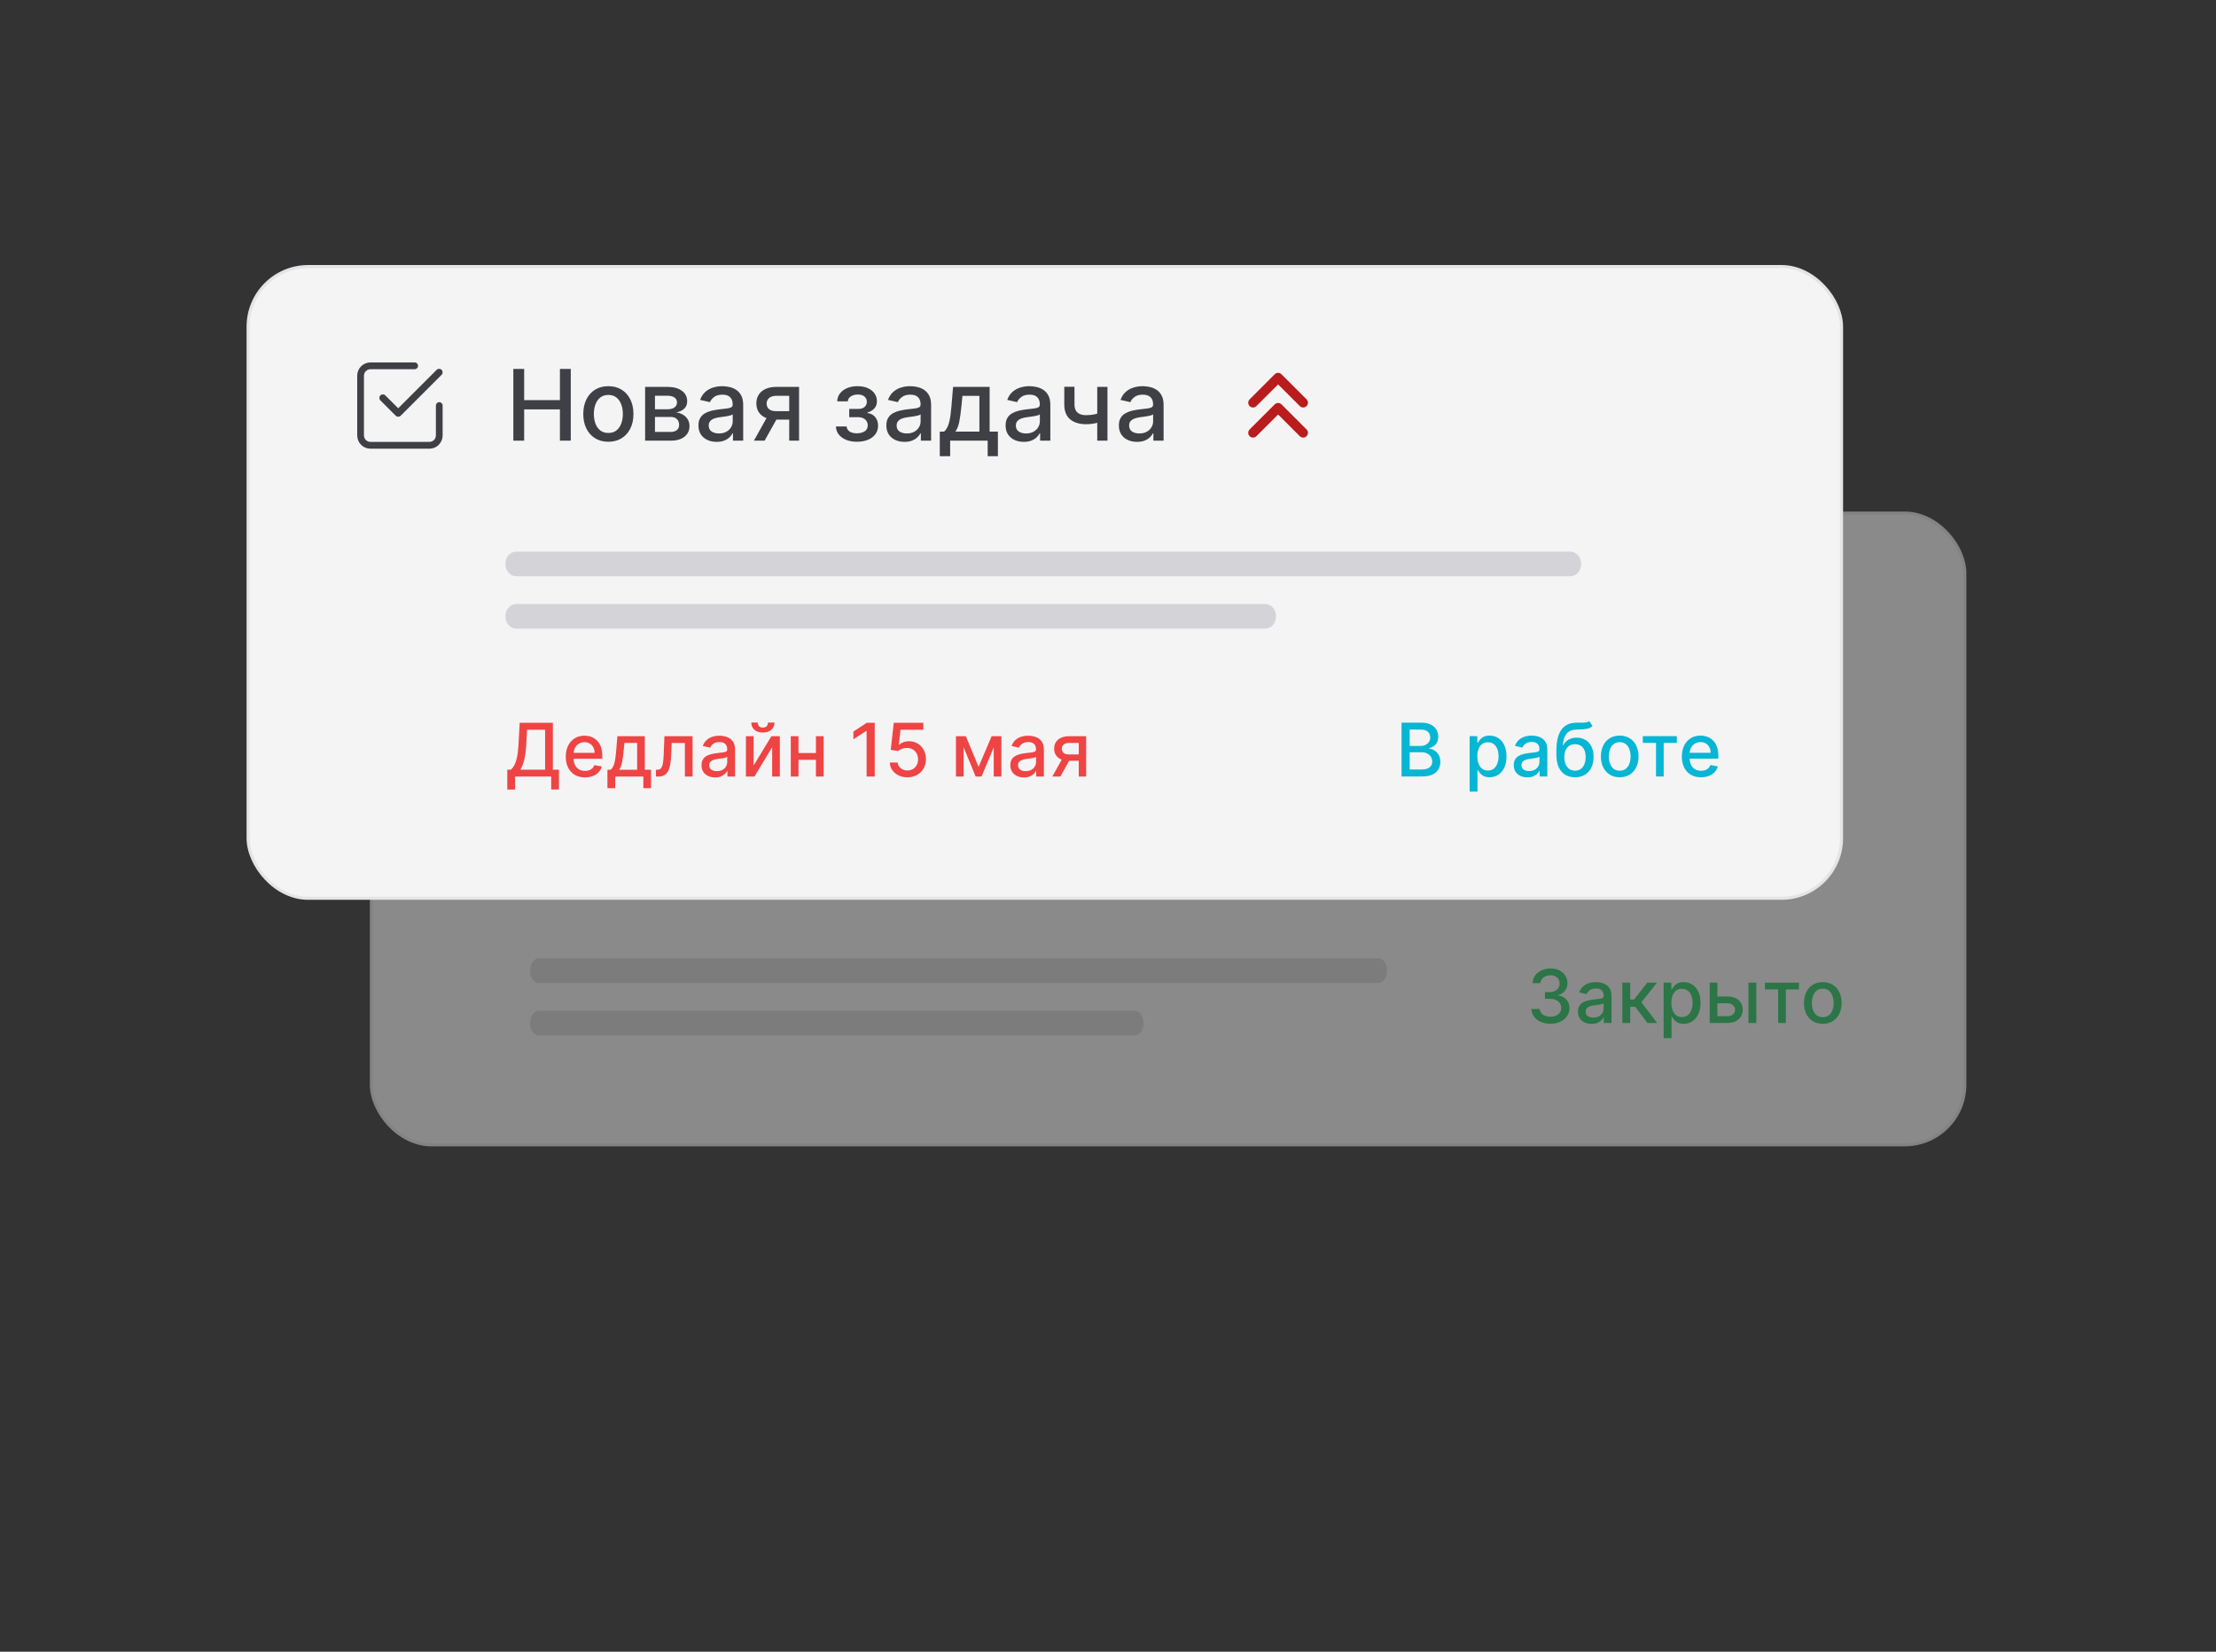 <svg width="719" height="536" viewBox="0 0 719 536" fill="none" xmlns="http://www.w3.org/2000/svg">
<rect x="0" y="0" width="719" height="536" fill="#333333" stroke="none"/>
<g opacity="0.45">
<rect x="120.503" y="166.5" width="517" height="205" rx="19.5" fill="#F4F4F5"/>
<rect x="120.503" y="166.5" width="517" height="205" rx="19.5" stroke="#E4E4E7"/>
<path d="M503.052 332.205C501.881 332.205 500.836 332.003 499.915 331.6C499.001 331.197 498.276 330.637 497.742 329.921C497.214 329.2 496.93 328.364 496.89 327.415H499.566C499.6 327.932 499.773 328.381 500.086 328.762C500.404 329.137 500.819 329.427 501.33 329.631C501.842 329.836 502.41 329.938 503.035 329.938C503.722 329.938 504.33 329.819 504.859 329.58C505.393 329.342 505.81 329.009 506.111 328.583C506.413 328.151 506.563 327.654 506.563 327.092C506.563 326.506 506.413 325.992 506.111 325.549C505.816 325.1 505.381 324.748 504.807 324.492C504.239 324.236 503.552 324.109 502.745 324.109H501.271V321.961H502.745C503.393 321.961 503.961 321.844 504.45 321.611C504.944 321.378 505.33 321.055 505.609 320.64C505.887 320.219 506.026 319.728 506.026 319.165C506.026 318.626 505.904 318.157 505.66 317.759C505.421 317.356 505.08 317.04 504.637 316.813C504.2 316.586 503.682 316.472 503.086 316.472C502.518 316.472 501.986 316.577 501.492 316.788C501.003 316.992 500.606 317.288 500.299 317.674C499.992 318.055 499.827 318.512 499.805 319.046H497.256C497.285 318.103 497.563 317.273 498.092 316.557C498.626 315.842 499.33 315.282 500.205 314.878C501.08 314.475 502.052 314.273 503.12 314.273C504.239 314.273 505.205 314.492 506.018 314.93C506.836 315.361 507.467 315.938 507.91 316.66C508.359 317.381 508.58 318.171 508.575 319.029C508.58 320.006 508.307 320.836 507.756 321.518C507.211 322.2 506.484 322.657 505.575 322.89V323.026C506.734 323.202 507.631 323.663 508.268 324.407C508.91 325.151 509.228 326.075 509.222 327.177C509.228 328.137 508.961 328.998 508.421 329.759C507.887 330.521 507.157 331.12 506.231 331.557C505.305 331.989 504.245 332.205 503.052 332.205ZM516.408 332.256C515.578 332.256 514.828 332.103 514.158 331.796C513.487 331.484 512.956 331.032 512.564 330.441C512.177 329.85 511.984 329.126 511.984 328.268C511.984 327.529 512.126 326.921 512.41 326.444C512.695 325.967 513.078 325.589 513.561 325.31C514.044 325.032 514.584 324.822 515.18 324.68C515.777 324.538 516.385 324.43 517.004 324.356C517.788 324.265 518.425 324.191 518.913 324.134C519.402 324.072 519.757 323.972 519.979 323.836C520.2 323.7 520.311 323.478 520.311 323.171V323.111C520.311 322.367 520.101 321.79 519.68 321.381C519.266 320.972 518.646 320.768 517.822 320.768C516.964 320.768 516.288 320.958 515.794 321.339C515.305 321.714 514.967 322.131 514.78 322.592L512.385 322.046C512.669 321.251 513.084 320.609 513.629 320.12C514.18 319.626 514.814 319.268 515.53 319.046C516.246 318.819 516.998 318.705 517.788 318.705C518.311 318.705 518.865 318.768 519.45 318.893C520.041 319.012 520.592 319.234 521.104 319.557C521.621 319.881 522.044 320.344 522.373 320.947C522.703 321.543 522.868 322.319 522.868 323.273V331.967H520.379V330.177H520.277C520.112 330.506 519.865 330.83 519.535 331.148C519.206 331.467 518.783 331.731 518.266 331.941C517.748 332.151 517.129 332.256 516.408 332.256ZM516.962 330.211C517.666 330.211 518.268 330.072 518.768 329.793C519.274 329.515 519.658 329.151 519.919 328.702C520.186 328.248 520.32 327.762 520.32 327.245V325.557C520.229 325.648 520.052 325.734 519.791 325.813C519.535 325.887 519.243 325.952 518.913 326.009C518.584 326.06 518.263 326.109 517.95 326.154C517.638 326.194 517.376 326.228 517.166 326.256C516.672 326.319 516.22 326.424 515.811 326.572C515.408 326.719 515.084 326.932 514.839 327.211C514.601 327.484 514.481 327.847 514.481 328.302C514.481 328.932 514.714 329.41 515.18 329.734C515.646 330.052 516.24 330.211 516.962 330.211ZM526.382 331.967V318.876H528.93V324.364H530.158L534.479 318.876H537.632L532.561 325.242L537.692 331.967H534.53L530.584 326.734H528.93V331.967H526.382ZM539.791 336.876V318.876H542.28V320.998H542.493C542.64 320.725 542.854 320.41 543.132 320.052C543.41 319.694 543.797 319.381 544.291 319.114C544.785 318.842 545.439 318.705 546.251 318.705C547.308 318.705 548.251 318.972 549.081 319.506C549.91 320.04 550.561 320.81 551.033 321.816C551.51 322.822 551.748 324.032 551.748 325.447C551.748 326.861 551.513 328.075 551.041 329.086C550.569 330.092 549.922 330.867 549.098 331.413C548.274 331.952 547.334 332.222 546.277 332.222C545.481 332.222 544.831 332.089 544.325 331.822C543.825 331.555 543.433 331.242 543.149 330.884C542.865 330.526 542.646 330.208 542.493 329.93H542.339V336.876H539.791ZM542.288 325.421C542.288 326.342 542.422 327.148 542.689 327.842C542.956 328.535 543.342 329.077 543.848 329.469C544.354 329.856 544.973 330.049 545.706 330.049C546.467 330.049 547.104 329.847 547.615 329.444C548.126 329.035 548.513 328.481 548.774 327.782C549.041 327.083 549.175 326.296 549.175 325.421C549.175 324.557 549.044 323.782 548.783 323.094C548.527 322.407 548.14 321.864 547.623 321.467C547.112 321.069 546.473 320.87 545.706 320.87C544.967 320.87 544.342 321.06 543.831 321.441C543.325 321.822 542.942 322.353 542.68 323.035C542.419 323.717 542.288 324.512 542.288 325.421ZM556.641 323.376H560.442C562.045 323.376 563.278 323.773 564.141 324.569C565.005 325.364 565.437 326.39 565.437 327.646C565.437 328.464 565.243 329.2 564.857 329.853C564.471 330.506 563.905 331.023 563.161 331.404C562.417 331.779 561.51 331.967 560.442 331.967H554.724V318.876H557.221V329.768H560.442C561.175 329.768 561.778 329.577 562.249 329.197C562.721 328.81 562.957 328.319 562.957 327.722C562.957 327.092 562.721 326.577 562.249 326.18C561.778 325.776 561.175 325.575 560.442 325.575H556.641V323.376ZM567.295 331.967V318.876H569.843V331.967H567.295ZM572.65 321.075V318.876H583.695V321.075H579.425V331.967H576.937V321.075H572.65ZM591.415 332.231C590.188 332.231 589.117 331.95 588.202 331.387C587.287 330.825 586.577 330.038 586.072 329.026C585.566 328.015 585.313 326.833 585.313 325.481C585.313 324.123 585.566 322.935 586.072 321.918C586.577 320.901 587.287 320.111 588.202 319.549C589.117 318.986 590.188 318.705 591.415 318.705C592.643 318.705 593.714 318.986 594.628 319.549C595.543 320.111 596.253 320.901 596.759 321.918C597.265 322.935 597.518 324.123 597.518 325.481C597.518 326.833 597.265 328.015 596.759 329.026C596.253 330.038 595.543 330.825 594.628 331.387C593.714 331.95 592.643 332.231 591.415 332.231ZM591.424 330.092C592.219 330.092 592.878 329.881 593.401 329.461C593.924 329.04 594.31 328.481 594.56 327.782C594.816 327.083 594.944 326.313 594.944 325.472C594.944 324.637 594.816 323.87 594.56 323.171C594.31 322.467 593.924 321.901 593.401 321.475C592.878 321.049 592.219 320.836 591.424 320.836C590.623 320.836 589.958 321.049 589.429 321.475C588.907 321.901 588.518 322.467 588.262 323.171C588.012 323.87 587.887 324.637 587.887 325.472C587.887 326.313 588.012 327.083 588.262 327.782C588.518 328.481 588.907 329.04 589.429 329.461C589.958 329.881 590.623 330.092 591.424 330.092Z" fill="#22C55E"/>
<path d="M172.002 314.809C172.002 312.705 173.274 311 174.841 311H447.163C448.731 311 450.002 312.705 450.002 314.809V315.191C450.002 317.295 448.731 319 447.163 319H174.841C173.274 319 172.002 317.295 172.002 315.191V314.809Z" fill="#D4D4D8"/>
<path d="M172.002 331.809C172.002 329.705 173.273 328 174.84 328H368.165C369.732 328 371.002 329.705 371.002 331.809V332.191C371.002 334.295 369.732 336 368.165 336H174.84C173.273 336 172.002 334.295 172.002 332.191V331.809Z" fill="#D4D4D8"/>
</g>
<rect x="80.5" y="86.5" width="517" height="205" rx="19.5" fill="#F4F4F5"/>
<rect x="80.5" y="86.5" width="517" height="205" rx="19.5" stroke="#E4E4E7"/>
<path d="M164 182.809C164 180.705 165.595 179 167.564 179H509.435C511.404 179 512.999 180.705 512.999 182.809V183.191C512.999 185.295 511.404 187 509.435 187H167.564C165.595 187 164 185.295 164 183.191V182.809Z" fill="#D4D4D8"/>
<path d="M164 199.809C164 197.705 165.595 196 167.564 196H410.435C412.404 196 414 197.705 414 199.809V200.191C414 202.295 412.404 204 410.435 204H167.564C165.595 204 164 202.295 164 200.191V199.809Z" fill="#D4D4D8"/>
<path d="M454.747 251.967V234.512H461.139C462.378 234.512 463.403 234.717 464.216 235.126C465.028 235.529 465.636 236.077 466.04 236.771C466.443 237.458 466.645 238.234 466.645 239.097C466.645 239.825 466.511 240.438 466.244 240.938C465.977 241.432 465.619 241.83 465.17 242.131C464.727 242.427 464.239 242.643 463.704 242.779V242.95C464.284 242.978 464.849 243.165 465.4 243.512C465.957 243.853 466.418 244.339 466.781 244.969C467.145 245.6 467.327 246.367 467.327 247.271C467.327 248.163 467.116 248.964 466.696 249.674C466.281 250.378 465.639 250.938 464.77 251.353C463.9 251.762 462.79 251.967 461.437 251.967H454.747ZM457.381 249.708H461.182C462.443 249.708 463.346 249.464 463.892 248.975C464.437 248.486 464.71 247.876 464.71 247.143C464.71 246.592 464.571 246.086 464.293 245.626C464.014 245.165 463.616 244.799 463.099 244.526C462.588 244.253 461.98 244.117 461.275 244.117H457.381V249.708ZM457.381 242.063H460.909C461.5 242.063 462.031 241.95 462.503 241.722C462.98 241.495 463.358 241.177 463.636 240.768C463.92 240.353 464.062 239.864 464.062 239.302C464.062 238.58 463.81 237.975 463.304 237.486C462.798 236.998 462.023 236.753 460.977 236.753H457.381V242.063ZM476.837 256.876V238.876H479.326V240.998H479.539C479.687 240.725 479.9 240.41 480.178 240.052C480.457 239.694 480.843 239.381 481.337 239.114C481.832 238.842 482.485 238.705 483.297 238.705C484.354 238.705 485.297 238.972 486.127 239.506C486.957 240.04 487.607 240.81 488.079 241.816C488.556 242.822 488.795 244.032 488.795 245.447C488.795 246.861 488.559 248.075 488.087 249.086C487.616 250.092 486.968 250.867 486.144 251.413C485.32 251.952 484.38 252.222 483.323 252.222C482.528 252.222 481.877 252.089 481.371 251.822C480.871 251.555 480.479 251.242 480.195 250.884C479.911 250.526 479.692 250.208 479.539 249.93H479.385V256.876H476.837ZM479.334 245.421C479.334 246.342 479.468 247.148 479.735 247.842C480.002 248.535 480.388 249.077 480.894 249.469C481.4 249.856 482.019 250.049 482.752 250.049C483.513 250.049 484.15 249.847 484.661 249.444C485.172 249.035 485.559 248.481 485.82 247.782C486.087 247.083 486.221 246.296 486.221 245.421C486.221 244.557 486.09 243.782 485.829 243.094C485.573 242.407 485.187 241.864 484.67 241.467C484.158 241.069 483.519 240.87 482.752 240.87C482.013 240.87 481.388 241.06 480.877 241.441C480.371 241.822 479.988 242.353 479.726 243.035C479.465 243.717 479.334 244.512 479.334 245.421ZM495.579 252.256C494.75 252.256 494 252.103 493.329 251.796C492.659 251.484 492.128 251.032 491.736 250.441C491.349 249.85 491.156 249.126 491.156 248.268C491.156 247.529 491.298 246.921 491.582 246.444C491.866 245.967 492.25 245.589 492.733 245.31C493.216 245.032 493.755 244.822 494.352 244.68C494.949 244.538 495.557 244.43 496.176 244.356C496.96 244.265 497.596 244.191 498.085 244.134C498.574 244.072 498.929 243.972 499.15 243.836C499.372 243.7 499.483 243.478 499.483 243.171V243.111C499.483 242.367 499.273 241.79 498.852 241.381C498.437 240.972 497.818 240.768 496.994 240.768C496.136 240.768 495.46 240.958 494.966 241.339C494.477 241.714 494.139 242.131 493.952 242.592L491.557 242.046C491.841 241.251 492.255 240.609 492.801 240.12C493.352 239.626 493.986 239.268 494.702 239.046C495.417 238.819 496.17 238.705 496.96 238.705C497.483 238.705 498.037 238.768 498.622 238.893C499.213 239.012 499.764 239.234 500.275 239.557C500.792 239.881 501.216 240.344 501.545 240.947C501.875 241.543 502.04 242.319 502.04 243.273V251.967H499.551V250.177H499.449C499.284 250.506 499.037 250.83 498.707 251.148C498.378 251.467 497.954 251.731 497.437 251.941C496.92 252.151 496.301 252.256 495.579 252.256ZM496.133 250.211C496.838 250.211 497.44 250.072 497.94 249.793C498.446 249.515 498.829 249.151 499.091 248.702C499.358 248.248 499.491 247.762 499.491 247.245V245.557C499.4 245.648 499.224 245.734 498.963 245.813C498.707 245.887 498.415 245.952 498.085 246.009C497.755 246.06 497.434 246.109 497.122 246.154C496.809 246.194 496.548 246.228 496.338 246.256C495.844 246.319 495.392 246.424 494.983 246.572C494.579 246.719 494.255 246.932 494.011 247.211C493.773 247.484 493.653 247.847 493.653 248.302C493.653 248.932 493.886 249.41 494.352 249.734C494.818 250.052 495.412 250.211 496.133 250.211ZM515.653 234.001L516.71 235.611C516.318 235.969 515.872 236.225 515.372 236.378C514.878 236.526 514.307 236.62 513.659 236.66C513.011 236.694 512.27 236.725 511.434 236.753C510.491 236.782 509.716 236.986 509.108 237.367C508.5 237.742 508.031 238.299 507.701 239.038C507.378 239.771 507.167 240.691 507.071 241.799H507.233C507.659 240.986 508.25 240.378 509.005 239.975C509.767 239.572 510.622 239.37 511.571 239.37C512.628 239.37 513.568 239.611 514.392 240.094C515.216 240.577 515.863 241.285 516.335 242.217C516.812 243.143 517.051 244.276 517.051 245.617C517.051 246.975 516.801 248.148 516.301 249.137C515.807 250.126 515.108 250.89 514.204 251.43C513.307 251.964 512.247 252.231 511.025 252.231C509.804 252.231 508.738 251.955 507.829 251.404C506.926 250.847 506.224 250.023 505.724 248.932C505.23 247.842 504.983 246.495 504.983 244.893V243.597C504.983 240.603 505.517 238.35 506.585 236.839C507.653 235.327 509.25 234.552 511.375 234.512C512.062 234.495 512.676 234.492 513.216 234.503C513.755 234.509 514.227 234.484 514.63 234.427C515.04 234.364 515.38 234.222 515.653 234.001ZM511.034 250.092C511.744 250.092 512.355 249.913 512.866 249.555C513.383 249.191 513.781 248.677 514.059 248.012C514.338 247.347 514.477 246.563 514.477 245.66C514.477 244.773 514.338 244.021 514.059 243.401C513.781 242.782 513.383 242.31 512.866 241.986C512.349 241.657 511.73 241.492 511.008 241.492C510.474 241.492 509.997 241.586 509.576 241.773C509.156 241.955 508.795 242.225 508.494 242.583C508.199 242.941 507.969 243.378 507.804 243.896C507.645 244.407 507.559 244.995 507.548 245.66C507.548 247.012 507.858 248.089 508.477 248.89C509.102 249.691 509.954 250.092 511.034 250.092ZM525.532 252.231C524.304 252.231 523.233 251.95 522.319 251.387C521.404 250.825 520.694 250.038 520.188 249.026C519.682 248.015 519.429 246.833 519.429 245.481C519.429 244.123 519.682 242.935 520.188 241.918C520.694 240.901 521.404 240.111 522.319 239.549C523.233 238.986 524.304 238.705 525.532 238.705C526.759 238.705 527.83 238.986 528.745 239.549C529.66 240.111 530.37 240.901 530.875 241.918C531.381 242.935 531.634 244.123 531.634 245.481C531.634 246.833 531.381 248.015 530.875 249.026C530.37 250.038 529.66 250.825 528.745 251.387C527.83 251.95 526.759 252.231 525.532 252.231ZM525.54 250.092C526.336 250.092 526.995 249.881 527.518 249.461C528.04 249.04 528.427 248.481 528.677 247.782C528.932 247.083 529.06 246.313 529.06 245.472C529.06 244.637 528.932 243.87 528.677 243.171C528.427 242.467 528.04 241.901 527.518 241.475C526.995 241.049 526.336 240.836 525.54 240.836C524.739 240.836 524.074 241.049 523.546 241.475C523.023 241.901 522.634 242.467 522.378 243.171C522.128 243.87 522.003 244.637 522.003 245.472C522.003 246.313 522.128 247.083 522.378 247.782C522.634 248.481 523.023 249.04 523.546 249.461C524.074 249.881 524.739 250.092 525.54 250.092ZM533.022 241.075V238.876H544.067V241.075H539.797V251.967H537.309V241.075H533.022ZM551.915 252.231C550.625 252.231 549.515 251.955 548.583 251.404C547.657 250.847 546.941 250.066 546.435 249.06C545.935 248.049 545.685 246.864 545.685 245.506C545.685 244.165 545.935 242.984 546.435 241.961C546.941 240.938 547.645 240.14 548.549 239.566C549.458 238.992 550.52 238.705 551.736 238.705C552.475 238.705 553.191 238.827 553.884 239.072C554.577 239.316 555.199 239.7 555.75 240.222C556.302 240.745 556.736 241.424 557.054 242.259C557.373 243.089 557.532 244.097 557.532 245.285V246.188H547.125V244.279H555.034C555.034 243.609 554.898 243.015 554.625 242.498C554.353 241.975 553.969 241.563 553.475 241.262C552.986 240.961 552.412 240.81 551.753 240.81C551.037 240.81 550.412 240.986 549.878 241.339C549.35 241.685 548.941 242.14 548.651 242.702C548.367 243.259 548.225 243.864 548.225 244.518V246.009C548.225 246.884 548.378 247.628 548.685 248.242C548.998 248.856 549.432 249.325 549.989 249.648C550.546 249.967 551.196 250.126 551.941 250.126C552.424 250.126 552.864 250.057 553.262 249.921C553.659 249.779 554.003 249.569 554.293 249.29C554.583 249.012 554.804 248.668 554.958 248.259L557.37 248.694C557.177 249.404 556.83 250.026 556.33 250.56C555.836 251.089 555.213 251.501 554.463 251.796C553.719 252.086 552.87 252.231 551.915 252.231Z" fill="#06B6D4"/>
<path d="M164.596 256.219V249.767H165.747C166.139 249.437 166.505 248.969 166.846 248.361C167.187 247.753 167.477 246.932 167.715 245.898C167.954 244.864 168.119 243.537 168.21 241.918L168.619 234.545H179.383V249.767H181.36V256.193H178.838V252H167.119V256.219H164.596ZM168.849 249.767H176.86V236.812H171.005L170.732 241.918C170.659 243.151 170.536 244.259 170.366 245.241C170.201 246.224 169.988 247.094 169.727 247.849C169.471 248.599 169.178 249.239 168.849 249.767ZM189.803 252.264C188.513 252.264 187.402 251.989 186.47 251.438C185.544 250.881 184.828 250.099 184.323 249.094C183.823 248.082 183.573 246.898 183.573 245.54C183.573 244.199 183.823 243.017 184.323 241.994C184.828 240.972 185.533 240.173 186.436 239.599C187.345 239.026 188.408 238.739 189.624 238.739C190.362 238.739 191.078 238.861 191.772 239.105C192.465 239.349 193.087 239.733 193.638 240.256C194.189 240.778 194.624 241.457 194.942 242.293C195.26 243.122 195.419 244.131 195.419 245.318V246.222H185.013V244.312H192.922C192.922 243.642 192.786 243.048 192.513 242.531C192.24 242.009 191.857 241.597 191.362 241.295C190.874 240.994 190.3 240.844 189.641 240.844C188.925 240.844 188.3 241.02 187.766 241.372C187.237 241.719 186.828 242.173 186.539 242.736C186.254 243.293 186.112 243.898 186.112 244.551V246.043C186.112 246.918 186.266 247.662 186.573 248.276C186.885 248.889 187.32 249.358 187.877 249.682C188.433 250 189.084 250.159 189.828 250.159C190.311 250.159 190.752 250.091 191.149 249.955C191.547 249.812 191.891 249.602 192.181 249.324C192.47 249.045 192.692 248.702 192.845 248.293L195.257 248.727C195.064 249.437 194.718 250.06 194.218 250.594C193.723 251.122 193.101 251.534 192.351 251.83C191.607 252.119 190.757 252.264 189.803 252.264ZM197.088 255.776V249.793H198.154C198.426 249.543 198.656 249.244 198.844 248.898C199.037 248.551 199.199 248.139 199.33 247.662C199.466 247.185 199.58 246.628 199.671 245.991C199.762 245.349 199.841 244.616 199.909 243.793L200.318 238.909H209.216V249.793H211.227V255.776H208.739V252H199.611V255.776H197.088ZM200.881 249.793H206.727V241.091H202.602L202.33 243.793C202.199 245.168 202.034 246.361 201.835 247.372C201.637 248.378 201.318 249.185 200.881 249.793ZM212.807 252L212.798 249.793H213.267C213.631 249.793 213.935 249.716 214.179 249.562C214.429 249.403 214.634 249.136 214.793 248.761C214.952 248.386 215.074 247.869 215.159 247.21C215.244 246.545 215.307 245.71 215.347 244.705L215.577 238.909H224.713V252H222.216V241.108H217.938L217.733 245.557C217.682 246.636 217.571 247.58 217.401 248.386C217.236 249.193 216.994 249.866 216.676 250.406C216.358 250.94 215.949 251.341 215.449 251.608C214.949 251.869 214.341 252 213.625 252H212.807ZM232.041 252.29C231.212 252.29 230.462 252.136 229.791 251.83C229.121 251.517 228.59 251.065 228.198 250.474C227.811 249.884 227.618 249.159 227.618 248.301C227.618 247.562 227.76 246.955 228.044 246.477C228.328 246 228.712 245.622 229.195 245.344C229.678 245.065 230.217 244.855 230.814 244.713C231.411 244.571 232.019 244.463 232.638 244.389C233.422 244.298 234.058 244.224 234.547 244.168C235.036 244.105 235.391 244.006 235.612 243.869C235.834 243.733 235.945 243.511 235.945 243.205V243.145C235.945 242.401 235.734 241.824 235.314 241.415C234.899 241.006 234.28 240.801 233.456 240.801C232.598 240.801 231.922 240.991 231.428 241.372C230.939 241.747 230.601 242.165 230.413 242.625L228.019 242.08C228.303 241.284 228.717 240.642 229.263 240.153C229.814 239.659 230.448 239.301 231.163 239.08C231.879 238.852 232.632 238.739 233.422 238.739C233.945 238.739 234.499 238.801 235.084 238.926C235.675 239.045 236.226 239.267 236.737 239.591C237.254 239.915 237.678 240.378 238.007 240.98C238.337 241.577 238.502 242.352 238.502 243.307V252H236.013V250.21H235.911C235.746 250.54 235.499 250.864 235.169 251.182C234.84 251.5 234.416 251.764 233.899 251.974C233.382 252.185 232.763 252.29 232.041 252.29ZM232.595 250.244C233.3 250.244 233.902 250.105 234.402 249.827C234.908 249.548 235.291 249.185 235.553 248.736C235.82 248.281 235.953 247.795 235.953 247.278V245.591C235.862 245.682 235.686 245.767 235.425 245.847C235.169 245.92 234.877 245.986 234.547 246.043C234.217 246.094 233.896 246.142 233.584 246.188C233.271 246.227 233.01 246.261 232.8 246.29C232.306 246.352 231.854 246.457 231.445 246.605C231.041 246.753 230.717 246.966 230.473 247.244C230.234 247.517 230.115 247.881 230.115 248.335C230.115 248.966 230.348 249.443 230.814 249.767C231.28 250.085 231.874 250.244 232.595 250.244ZM244.513 248.429L250.283 238.909H253.027V252H250.53V242.472L244.786 252H242.016V238.909H244.513V248.429ZM249.192 234.477H251.288C251.288 235.437 250.948 236.219 250.266 236.821C249.59 237.418 248.675 237.716 247.521 237.716C246.374 237.716 245.462 237.418 244.786 236.821C244.109 236.219 243.771 235.437 243.771 234.477H245.859C245.859 234.903 245.984 235.281 246.234 235.611C246.484 235.935 246.913 236.097 247.521 236.097C248.118 236.097 248.544 235.935 248.8 235.611C249.061 235.287 249.192 234.909 249.192 234.477ZM265.445 244.355V246.562H258.354V244.355H265.445ZM259.07 238.909V252H256.573V238.909H259.07ZM267.227 238.909V252H264.738V238.909H267.227ZM283.815 234.545V252H281.173V237.188H281.071L276.895 239.915V237.392L281.25 234.545H283.815ZM294.418 252.239C293.35 252.239 292.39 252.034 291.538 251.625C290.691 251.21 290.015 250.642 289.509 249.92C289.004 249.199 288.734 248.375 288.7 247.449H291.256C291.319 248.199 291.651 248.815 292.254 249.298C292.856 249.781 293.577 250.023 294.418 250.023C295.089 250.023 295.682 249.869 296.2 249.562C296.722 249.25 297.131 248.821 297.427 248.276C297.728 247.73 297.879 247.108 297.879 246.409C297.879 245.699 297.725 245.065 297.418 244.509C297.111 243.952 296.688 243.514 296.148 243.196C295.614 242.878 295.001 242.716 294.307 242.71C293.779 242.71 293.248 242.801 292.714 242.983C292.18 243.165 291.748 243.403 291.418 243.699L289.006 243.341L289.986 234.545H299.583V236.804H292.177L291.623 241.688H291.725C292.066 241.358 292.518 241.082 293.08 240.861C293.648 240.639 294.256 240.528 294.904 240.528C295.967 240.528 296.913 240.781 297.742 241.287C298.577 241.793 299.234 242.483 299.711 243.358C300.194 244.227 300.432 245.227 300.427 246.358C300.432 247.489 300.177 248.497 299.66 249.384C299.148 250.27 298.438 250.969 297.529 251.48C296.626 251.986 295.589 252.239 294.418 252.239ZM317.512 248.847L321.739 238.909H323.938L318.458 252H316.566L311.197 238.909H313.37L317.512 248.847ZM312.663 238.909V252H310.165V238.909H312.663ZM322.43 252V238.909H324.91V252H322.43ZM332.236 252.29C331.406 252.29 330.656 252.136 329.986 251.83C329.315 251.517 328.784 251.065 328.392 250.474C328.006 249.884 327.812 249.159 327.812 248.301C327.812 247.562 327.954 246.955 328.239 246.477C328.523 246 328.906 245.622 329.389 245.344C329.872 245.065 330.412 244.855 331.008 244.713C331.605 244.571 332.213 244.463 332.832 244.389C333.616 244.298 334.253 244.224 334.741 244.168C335.23 244.105 335.585 244.006 335.807 243.869C336.028 243.733 336.139 243.511 336.139 243.205V243.145C336.139 242.401 335.929 241.824 335.508 241.415C335.094 241.006 334.474 240.801 333.65 240.801C332.792 240.801 332.116 240.991 331.622 241.372C331.133 241.747 330.795 242.165 330.608 242.625L328.213 242.08C328.497 241.284 328.912 240.642 329.457 240.153C330.008 239.659 330.642 239.301 331.358 239.08C332.074 238.852 332.827 238.739 333.616 238.739C334.139 238.739 334.693 238.801 335.278 238.926C335.869 239.045 336.42 239.267 336.932 239.591C337.449 239.915 337.872 240.378 338.202 240.98C338.531 241.577 338.696 242.352 338.696 243.307V252H336.207V250.21H336.105C335.94 250.54 335.693 250.864 335.364 251.182C335.034 251.5 334.611 251.764 334.094 251.974C333.577 252.185 332.957 252.29 332.236 252.29ZM332.79 250.244C333.494 250.244 334.096 250.105 334.596 249.827C335.102 249.548 335.486 249.185 335.747 248.736C336.014 248.281 336.148 247.795 336.148 247.278V245.591C336.057 245.682 335.881 245.767 335.619 245.847C335.364 245.92 335.071 245.986 334.741 246.043C334.412 246.094 334.091 246.142 333.778 246.188C333.466 246.227 333.204 246.261 332.994 246.29C332.5 246.352 332.048 246.457 331.639 246.605C331.236 246.753 330.912 246.966 330.667 247.244C330.429 247.517 330.31 247.881 330.31 248.335C330.31 248.966 330.542 249.443 331.008 249.767C331.474 250.085 332.068 250.244 332.79 250.244ZM350.017 252V241.082H346.881C346.136 241.082 345.557 241.256 345.142 241.602C344.727 241.949 344.52 242.403 344.52 242.966C344.52 243.523 344.71 243.972 345.091 244.312C345.477 244.648 346.017 244.815 346.71 244.815H350.758V246.878H346.71C345.744 246.878 344.909 246.719 344.204 246.401C343.506 246.077 342.966 245.619 342.585 245.028C342.21 244.437 342.023 243.739 342.023 242.932C342.023 242.108 342.216 241.398 342.602 240.801C342.994 240.199 343.554 239.733 344.281 239.403C345.014 239.074 345.881 238.909 346.881 238.909H352.412V252H350.017ZM341.426 252L345.116 245.386H347.724L344.034 252H341.426Z" fill="#EF4444"/>
<path fill-rule="evenodd" clip-rule="evenodd" d="M143.285 120.015C143.729 120.459 143.729 121.18 143.285 121.624L130.007 134.904C129.562 135.348 128.842 135.348 128.397 134.904L123.418 129.924C122.974 129.479 122.974 128.759 123.418 128.314C123.863 127.87 124.583 127.87 125.028 128.314L129.202 132.489L141.675 120.015C142.12 119.57 142.84 119.57 143.285 120.015Z" fill="#3F3F46"/>
<path fill-rule="evenodd" clip-rule="evenodd" d="M120.184 119.818C119.627 119.818 119.094 120.041 118.701 120.438C118.307 120.836 118.086 121.375 118.086 121.936V141.278C118.086 141.84 118.307 142.379 118.701 142.776C119.094 143.174 119.627 143.397 120.184 143.397H139.332C139.888 143.397 140.422 143.174 140.815 142.776C141.208 142.379 141.429 141.84 141.429 141.278V131.607C141.429 130.997 141.919 130.502 142.523 130.502C143.128 130.502 143.617 130.997 143.617 131.607V141.278C143.617 142.427 143.166 143.528 142.362 144.34C141.559 145.151 140.468 145.607 139.332 145.607H120.184C119.047 145.607 117.957 145.151 117.153 144.34C116.349 143.528 115.898 142.427 115.898 141.278V121.936C115.898 120.788 116.349 119.687 117.153 118.875C117.957 118.064 119.047 117.607 120.184 117.607H134.545C135.149 117.607 135.639 118.102 135.639 118.713C135.639 119.323 135.149 119.818 134.545 119.818H120.184Z" fill="#3F3F46"/>
<path d="M166.556 143V119.727H170.068V129.841H181.67V119.727H185.193V143H181.67V132.852H170.068V143H166.556ZM197.386 143.352C195.75 143.352 194.321 142.977 193.102 142.227C191.882 141.477 190.935 140.428 190.261 139.08C189.587 137.731 189.25 136.155 189.25 134.352C189.25 132.542 189.587 130.958 190.261 129.602C190.935 128.246 191.882 127.193 193.102 126.443C194.321 125.693 195.75 125.318 197.386 125.318C199.022 125.318 200.45 125.693 201.67 126.443C202.89 127.193 203.837 128.246 204.511 129.602C205.185 130.958 205.522 132.542 205.522 134.352C205.522 136.155 205.185 137.731 204.511 139.08C203.837 140.428 202.89 141.477 201.67 142.227C200.45 142.977 199.022 143.352 197.386 143.352ZM197.397 140.5C198.458 140.5 199.337 140.22 200.034 139.659C200.731 139.098 201.246 138.352 201.579 137.42C201.92 136.489 202.09 135.462 202.09 134.341C202.09 133.227 201.92 132.205 201.579 131.273C201.246 130.333 200.731 129.58 200.034 129.011C199.337 128.443 198.458 128.159 197.397 128.159C196.329 128.159 195.443 128.443 194.738 129.011C194.041 129.58 193.522 130.333 193.181 131.273C192.848 132.205 192.681 133.227 192.681 134.341C192.681 135.462 192.848 136.489 193.181 137.42C193.522 138.352 194.041 139.098 194.738 139.659C195.443 140.22 196.329 140.5 197.397 140.5ZM209.315 143V125.545H216.553C218.523 125.545 220.084 125.966 221.235 126.807C222.387 127.64 222.963 128.773 222.963 130.205C222.963 131.227 222.637 132.038 221.985 132.636C221.334 133.235 220.47 133.636 219.394 133.841C220.175 133.932 220.891 134.167 221.542 134.545C222.194 134.917 222.716 135.417 223.11 136.045C223.512 136.674 223.713 137.424 223.713 138.295C223.713 139.22 223.474 140.038 222.997 140.75C222.519 141.455 221.826 142.008 220.917 142.409C220.016 142.803 218.928 143 217.656 143H209.315ZM212.508 140.159H217.656C218.497 140.159 219.156 139.958 219.633 139.557C220.11 139.155 220.349 138.61 220.349 137.92C220.349 137.11 220.11 136.473 219.633 136.011C219.156 135.542 218.497 135.307 217.656 135.307H212.508V140.159ZM212.508 132.818H216.588C217.224 132.818 217.769 132.727 218.224 132.545C218.686 132.364 219.038 132.106 219.281 131.773C219.531 131.432 219.656 131.03 219.656 130.568C219.656 129.894 219.379 129.367 218.826 128.989C218.273 128.61 217.516 128.42 216.553 128.42H212.508V132.818ZM232.519 143.386C231.413 143.386 230.413 143.182 229.519 142.773C228.625 142.356 227.917 141.754 227.394 140.966C226.879 140.178 226.622 139.212 226.622 138.068C226.622 137.083 226.811 136.273 227.19 135.636C227.569 135 228.08 134.496 228.724 134.125C229.368 133.754 230.088 133.473 230.883 133.284C231.678 133.095 232.489 132.951 233.315 132.852C234.36 132.731 235.209 132.633 235.86 132.557C236.512 132.473 236.985 132.341 237.281 132.159C237.576 131.977 237.724 131.682 237.724 131.273V131.193C237.724 130.201 237.444 129.432 236.883 128.886C236.33 128.341 235.504 128.068 234.406 128.068C233.262 128.068 232.36 128.322 231.701 128.83C231.05 129.33 230.599 129.886 230.349 130.5L227.156 129.773C227.535 128.712 228.088 127.856 228.815 127.205C229.55 126.545 230.394 126.068 231.349 125.773C232.303 125.47 233.307 125.318 234.36 125.318C235.057 125.318 235.796 125.402 236.576 125.568C237.364 125.727 238.099 126.023 238.781 126.455C239.47 126.886 240.035 127.504 240.474 128.307C240.913 129.102 241.133 130.136 241.133 131.409V143H237.815V140.614H237.678C237.459 141.053 237.129 141.485 236.69 141.909C236.25 142.333 235.686 142.686 234.997 142.966C234.307 143.246 233.482 143.386 232.519 143.386ZM233.258 140.659C234.197 140.659 235 140.473 235.667 140.102C236.341 139.731 236.853 139.246 237.201 138.648C237.557 138.042 237.735 137.394 237.735 136.705V134.455C237.614 134.576 237.379 134.689 237.031 134.795C236.69 134.894 236.3 134.981 235.86 135.057C235.421 135.125 234.993 135.189 234.576 135.25C234.16 135.303 233.811 135.348 233.531 135.386C232.872 135.47 232.269 135.61 231.724 135.807C231.186 136.004 230.754 136.288 230.428 136.659C230.11 137.023 229.951 137.508 229.951 138.114C229.951 138.955 230.262 139.591 230.883 140.023C231.504 140.447 232.296 140.659 233.258 140.659ZM256.068 143V128.443H251.886C250.893 128.443 250.121 128.674 249.568 129.136C249.015 129.598 248.738 130.205 248.738 130.955C248.738 131.697 248.992 132.295 249.5 132.75C250.015 133.197 250.734 133.42 251.659 133.42H257.056V136.17H251.659C250.371 136.17 249.257 135.958 248.318 135.534C247.386 135.102 246.666 134.492 246.159 133.705C245.659 132.917 245.409 131.985 245.409 130.909C245.409 129.811 245.666 128.864 246.181 128.068C246.704 127.265 247.45 126.644 248.42 126.205C249.397 125.765 250.553 125.545 251.886 125.545H259.261V143H256.068ZM244.613 143L249.534 134.182H253.011L248.09 143H244.613ZM271.218 138.386H274.696C274.741 139.098 275.063 139.648 275.661 140.034C276.268 140.42 277.052 140.614 278.014 140.614C278.991 140.614 279.824 140.405 280.514 139.989C281.203 139.564 281.548 138.909 281.548 138.023C281.548 137.492 281.415 137.03 281.15 136.636C280.893 136.235 280.525 135.924 280.048 135.705C279.578 135.485 279.021 135.375 278.377 135.375H275.536V132.705H278.377C279.339 132.705 280.059 132.485 280.536 132.045C281.014 131.606 281.252 131.057 281.252 130.398C281.252 129.686 280.995 129.114 280.48 128.682C279.972 128.242 279.264 128.023 278.355 128.023C277.43 128.023 276.661 128.231 276.048 128.648C275.434 129.057 275.112 129.587 275.082 130.239H271.65C271.673 129.261 271.968 128.405 272.536 127.67C273.112 126.928 273.885 126.352 274.855 125.943C275.832 125.527 276.942 125.318 278.184 125.318C279.48 125.318 280.601 125.527 281.548 125.943C282.495 126.36 283.226 126.936 283.741 127.67C284.264 128.405 284.525 129.25 284.525 130.205C284.525 131.167 284.237 131.955 283.661 132.568C283.093 133.174 282.351 133.61 281.434 133.875V134.057C282.108 134.102 282.707 134.307 283.23 134.67C283.752 135.034 284.161 135.515 284.457 136.114C284.752 136.712 284.9 137.39 284.9 138.148C284.9 139.216 284.605 140.14 284.014 140.92C283.43 141.701 282.62 142.303 281.582 142.727C280.552 143.144 279.374 143.352 278.048 143.352C276.76 143.352 275.605 143.152 274.582 142.75C273.567 142.341 272.76 141.765 272.161 141.023C271.571 140.28 271.256 139.402 271.218 138.386ZM293.488 143.386C292.382 143.386 291.382 143.182 290.488 142.773C289.594 142.356 288.886 141.754 288.363 140.966C287.848 140.178 287.59 139.212 287.59 138.068C287.59 137.083 287.78 136.273 288.159 135.636C288.537 135 289.049 134.496 289.693 134.125C290.337 133.754 291.056 133.473 291.852 133.284C292.647 133.095 293.458 132.951 294.284 132.852C295.329 132.731 296.178 132.633 296.829 132.557C297.481 132.473 297.954 132.341 298.25 132.159C298.545 131.977 298.693 131.682 298.693 131.273V131.193C298.693 130.201 298.412 129.432 297.852 128.886C297.299 128.341 296.473 128.068 295.375 128.068C294.231 128.068 293.329 128.322 292.67 128.83C292.018 129.33 291.568 129.886 291.318 130.5L288.125 129.773C288.503 128.712 289.056 127.856 289.784 127.205C290.518 126.545 291.363 126.068 292.318 125.773C293.272 125.47 294.276 125.318 295.329 125.318C296.026 125.318 296.765 125.402 297.545 125.568C298.333 125.727 299.068 126.023 299.75 126.455C300.439 126.886 301.003 127.504 301.443 128.307C301.882 129.102 302.102 130.136 302.102 131.409V143H298.784V140.614H298.647C298.428 141.053 298.098 141.485 297.659 141.909C297.219 142.333 296.655 142.686 295.965 142.966C295.276 143.246 294.45 143.386 293.488 143.386ZM294.227 140.659C295.166 140.659 295.969 140.473 296.636 140.102C297.31 139.731 297.821 139.246 298.17 138.648C298.526 138.042 298.704 137.394 298.704 136.705V134.455C298.583 134.576 298.348 134.689 298 134.795C297.659 134.894 297.268 134.981 296.829 135.057C296.39 135.125 295.962 135.189 295.545 135.25C295.128 135.303 294.78 135.348 294.5 135.386C293.84 135.47 293.238 135.61 292.693 135.807C292.155 136.004 291.723 136.288 291.397 136.659C291.079 137.023 290.92 137.508 290.92 138.114C290.92 138.955 291.231 139.591 291.852 140.023C292.473 140.447 293.265 140.659 294.227 140.659ZM304.923 148.034V140.057H306.343C306.707 139.723 307.014 139.326 307.264 138.864C307.521 138.402 307.737 137.852 307.911 137.216C308.093 136.58 308.245 135.837 308.366 134.989C308.487 134.133 308.593 133.155 308.684 132.057L309.23 125.545H321.093V140.057H323.775V148.034H320.457V143H308.286V148.034H304.923ZM309.98 140.057H317.775V128.455H312.275L311.911 132.057C311.737 133.89 311.518 135.481 311.252 136.83C310.987 138.17 310.563 139.246 309.98 140.057ZM332.176 143.386C331.07 143.386 330.07 143.182 329.176 142.773C328.282 142.356 327.573 141.754 327.051 140.966C326.535 140.178 326.278 139.212 326.278 138.068C326.278 137.083 326.467 136.273 326.846 135.636C327.225 135 327.736 134.496 328.38 134.125C329.024 133.754 329.744 133.473 330.539 133.284C331.335 133.095 332.145 132.951 332.971 132.852C334.017 132.731 334.865 132.633 335.517 132.557C336.168 132.473 336.642 132.341 336.937 132.159C337.232 131.977 337.38 131.682 337.38 131.273V131.193C337.38 130.201 337.1 129.432 336.539 128.886C335.986 128.341 335.16 128.068 334.062 128.068C332.918 128.068 332.017 128.322 331.357 128.83C330.706 129.33 330.255 129.886 330.005 130.5L326.812 129.773C327.191 128.712 327.744 127.856 328.471 127.205C329.206 126.545 330.051 126.068 331.005 125.773C331.96 125.47 332.964 125.318 334.017 125.318C334.714 125.318 335.452 125.402 336.232 125.568C337.02 125.727 337.755 126.023 338.437 126.455C339.126 126.886 339.691 127.504 340.13 128.307C340.57 129.102 340.789 130.136 340.789 131.409V143H337.471V140.614H337.335C337.115 141.053 336.785 141.485 336.346 141.909C335.907 142.333 335.342 142.686 334.653 142.966C333.964 143.246 333.138 143.386 332.176 143.386ZM332.914 140.659C333.854 140.659 334.657 140.473 335.323 140.102C335.998 139.731 336.509 139.246 336.857 138.648C337.214 138.042 337.392 137.394 337.392 136.705V134.455C337.27 134.576 337.035 134.689 336.687 134.795C336.346 134.894 335.956 134.981 335.517 135.057C335.077 135.125 334.649 135.189 334.232 135.25C333.816 135.303 333.467 135.348 333.187 135.386C332.528 135.47 331.926 135.61 331.38 135.807C330.842 136.004 330.41 136.288 330.085 136.659C329.767 137.023 329.607 137.508 329.607 138.114C329.607 138.955 329.918 139.591 330.539 140.023C331.16 140.447 331.952 140.659 332.914 140.659ZM359.326 125.545V143H356.008V125.545H359.326ZM357.883 133.648V136.58C357.36 136.792 356.807 136.981 356.224 137.148C355.641 137.307 355.027 137.432 354.383 137.523C353.739 137.614 353.069 137.659 352.372 137.659C350.213 137.659 348.497 137.133 347.224 136.08C345.951 135.019 345.315 133.398 345.315 131.216V125.511H348.622V131.216C348.622 132.042 348.773 132.712 349.076 133.227C349.379 133.742 349.811 134.121 350.372 134.364C350.932 134.606 351.599 134.727 352.372 134.727C353.394 134.727 354.338 134.633 355.201 134.443C356.072 134.246 356.966 133.981 357.883 133.648ZM368.926 143.386C367.82 143.386 366.82 143.182 365.926 142.773C365.032 142.356 364.323 141.754 363.801 140.966C363.285 140.178 363.028 139.212 363.028 138.068C363.028 137.083 363.217 136.273 363.596 135.636C363.975 135 364.486 134.496 365.13 134.125C365.774 133.754 366.494 133.473 367.289 133.284C368.085 133.095 368.895 132.951 369.721 132.852C370.767 132.731 371.615 132.633 372.267 132.557C372.918 132.473 373.392 132.341 373.687 132.159C373.982 131.977 374.13 131.682 374.13 131.273V131.193C374.13 130.201 373.85 129.432 373.289 128.886C372.736 128.341 371.91 128.068 370.812 128.068C369.668 128.068 368.767 128.322 368.107 128.83C367.456 129.33 367.005 129.886 366.755 130.5L363.562 129.773C363.941 128.712 364.494 127.856 365.221 127.205C365.956 126.545 366.801 126.068 367.755 125.773C368.71 125.47 369.714 125.318 370.767 125.318C371.464 125.318 372.202 125.402 372.982 125.568C373.77 125.727 374.505 126.023 375.187 126.455C375.876 126.886 376.441 127.504 376.88 128.307C377.32 129.102 377.539 130.136 377.539 131.409V143H374.221V140.614H374.085C373.865 141.053 373.535 141.485 373.096 141.909C372.657 142.333 372.092 142.686 371.403 142.966C370.714 143.246 369.888 143.386 368.926 143.386ZM369.664 140.659C370.604 140.659 371.407 140.473 372.073 140.102C372.748 139.731 373.259 139.246 373.607 138.648C373.964 138.042 374.142 137.394 374.142 136.705V134.455C374.02 134.576 373.785 134.689 373.437 134.795C373.096 134.894 372.706 134.981 372.267 135.057C371.827 135.125 371.399 135.189 370.982 135.25C370.566 135.303 370.217 135.348 369.937 135.386C369.278 135.47 368.676 135.61 368.13 135.807C367.592 136.004 367.16 136.288 366.835 136.659C366.517 137.023 366.357 137.508 366.357 138.114C366.357 138.955 366.668 139.591 367.289 140.023C367.91 140.447 368.702 140.659 369.664 140.659Z" fill="#3F3F46"/>
<path fill-rule="evenodd" clip-rule="evenodd" d="M413.593 121.454C414.199 120.849 415.18 120.849 415.786 121.454L423.925 129.59C424.531 130.196 424.531 131.177 423.925 131.782C423.32 132.387 422.338 132.387 421.733 131.782L414.69 124.742L407.646 131.782C407.041 132.387 406.059 132.387 405.454 131.782C404.848 131.177 404.848 130.196 405.454 129.59L413.593 121.454ZM414.69 134.505L407.646 141.546C407.041 142.151 406.059 142.151 405.454 141.546C404.848 140.941 404.848 139.96 405.454 139.354L413.593 131.218C414.199 130.613 415.18 130.613 415.786 131.218L423.925 139.354C424.531 139.96 424.531 140.941 423.925 141.546C423.32 142.151 422.338 142.151 421.733 141.546L414.69 134.505Z" fill="#B91C1C"/>
</svg>
